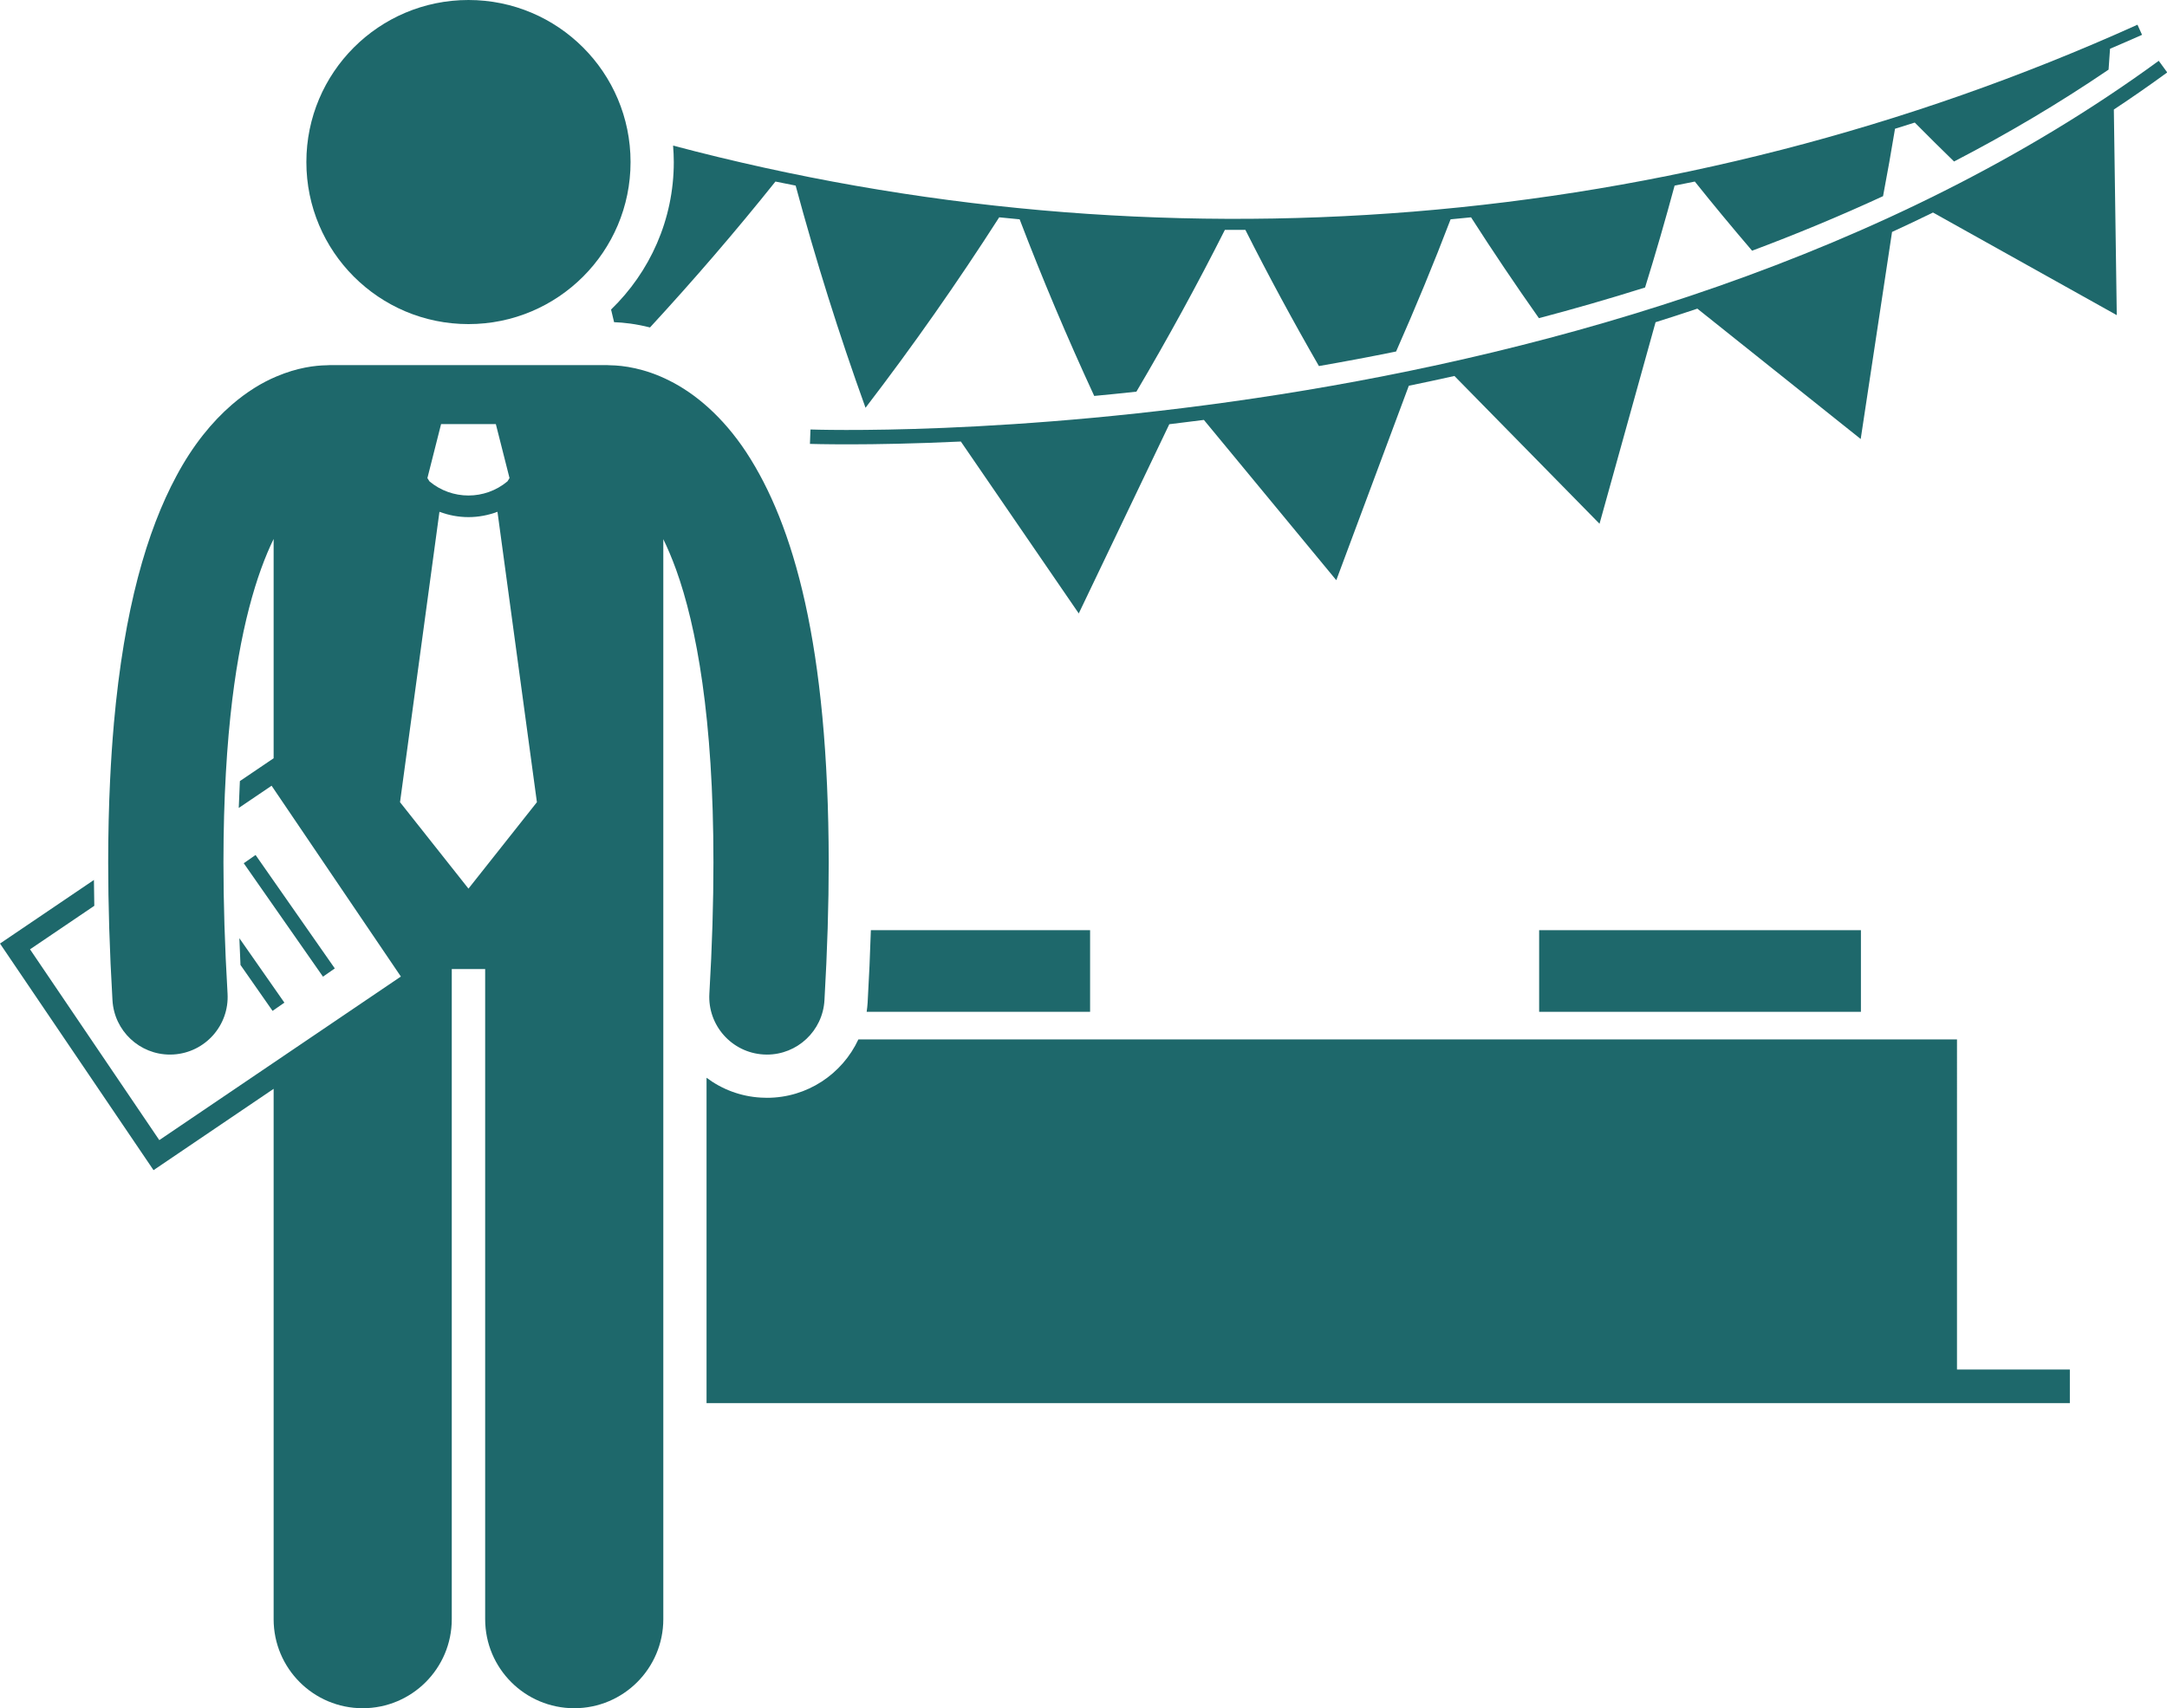 <?xml version="1.0" encoding="UTF-8" standalone="no"?><svg xmlns="http://www.w3.org/2000/svg" xmlns:xlink="http://www.w3.org/1999/xlink" fill="#1e686b" height="237.2" preserveAspectRatio="xMidYMid meet" version="1" viewBox="0.0 0.0 300.8 237.2" width="300.8" zoomAndPan="magnify"><g id="change1_1"><path d="M120.3,140.487h31.016v-11.334h-30.432c-0.1,3.267-0.25,6.636-0.45,10.086C120.409,139.661,120.36,140.077,120.3,140.487z" fill="inherit"/><path d="M106.463,152.426c-0.285,0-0.576-0.008-0.867-0.028c-2.82-0.163-5.406-1.167-7.521-2.755v45.177h189.24v-4.666h-15.666 V144.32H119.151C116.917,149.121,112.054,152.426,106.463,152.426z" fill="inherit"/><path d="M93.529,22.499c0,8.032-3.345,15.292-8.707,20.478c0.136,0.586,0.281,1.171,0.42,1.757c1.35,0.046,3.048,0.241,4.983,0.733 c6.086-6.603,11.897-13.358,17.414-20.259c0.934,0.199,1.871,0.372,2.805,0.562c2.781,10.314,6.006,20.607,9.699,30.848 c6.618-8.634,12.799-17.462,18.556-26.444c0.945,0.102,1.892,0.185,2.837,0.278c3.141,8.227,6.598,16.405,10.352,24.523 c1.894-0.178,3.846-0.375,5.855-0.593c4.371-7.406,8.467-14.897,12.28-22.462c0.949,0.004,1.898,0.004,2.848,0 c3.203,6.356,6.61,12.659,10.208,18.905c3.453-0.6,7.028-1.269,10.712-2.019c2.69-6.089,5.22-12.208,7.566-18.354 c0.946-0.093,1.894-0.176,2.839-0.278c3.02,4.713,6.162,9.382,9.421,14.003c4.831-1.276,9.754-2.689,14.734-4.258 c1.464-4.709,2.827-9.426,4.1-14.148c0.935-0.19,1.872-0.363,2.806-0.562c2.584,3.233,5.239,6.431,7.949,9.601 c6.064-2.269,12.145-4.788,18.179-7.572c0.591-3.122,1.149-6.242,1.661-9.361c0.914-0.287,1.83-0.564,2.742-0.859 c1.797,1.815,3.612,3.619,5.455,5.405c7.331-3.801,14.52-8.042,21.447-12.755c0.067-0.965,0.142-1.932,0.202-2.897 c1.482-0.642,2.97-1.269,4.444-1.935c-0.211-0.468-0.422-0.936-0.634-1.404C232.437,32.448,160.613,38.032,93.43,20.215 C93.489,20.97,93.529,21.729,93.529,22.499z" fill="inherit"/><path d="M177.736,54.754c-18.683,2.948-35.002,4.169-46.646,4.653c-11.645,0.482-18.571,0.225-18.59,0.227l-0.072,2 c0.023-0.006,7.927,0.283,20.947-0.329l16.367,23.87l12.568-26.273c1.576-0.188,3.174-0.385,4.801-0.597L185.49,80.56l10.068-27 c2.09-0.43,4.203-0.883,6.33-1.357l20.141,20.519l7.779-27.982c1.932-0.608,3.865-1.232,5.801-1.885l22.674,18.101l4.35-28.751 c1.902-0.871,3.795-1.773,5.684-2.697l25.51,14.248l-0.406-28.547c2.504-1.658,4.975-3.374,7.412-5.152l-1.18-1.615 C261.906,36.033,215.102,48.86,177.736,54.754z" fill="inherit"/><path d="M112.428 61.636L112.428 61.634 112.428 61.634z" fill="inherit"/><path d="M37.982,224.819c0,6.83,5.537,12.363,12.363,12.363c6.828,0,12.365-5.533,12.365-12.363v-90.271h4.635v90.271 c0,6.83,5.537,12.363,12.363,12.363c6.828,0,12.365-5.533,12.365-12.363v-98V107.88V74.861c0.592,1.216,1.189,2.61,1.779,4.237 c2.818,7.813,5.189,20.63,5.18,40.638c0.002,5.515-0.176,11.573-0.564,18.224c-0.258,4.41,3.111,8.195,7.521,8.451 c0.158,0.01,0.316,0.015,0.473,0.015c4.205,0,7.732-3.281,7.98-7.534c0.402-6.932,0.592-13.299,0.592-19.155 c-0.041-30.181-4.863-46.887-11.436-56.931c-3.285-4.987-7.129-8.185-10.678-9.956c-3.42-1.723-6.424-2.111-8.227-2.134 c-0.117-0.005-0.232-0.018-0.35-0.018H45.711c-0.116,0-0.23,0.012-0.345,0.018c-1.583,0.019-4.086,0.315-7.001,1.56 c-1.987,0.832-4.099,2.115-6.185,3.919c-2.725,2.356-5.402,5.602-7.695,9.901c-4.087,7.607-7.255,18.428-8.682,34.412 c-0.002,0.021,0,0.042-0.002,0.063c-0.218,2.456-0.391,5.042-0.519,7.751c-0.17,3.576-0.264,7.37-0.265,11.417 c0.002,5.854,0.189,12.221,0.596,19.155c0.248,4.251,3.775,7.532,7.98,7.532c0.156,0,0.314-0.005,0.473-0.014 c4.412-0.26,7.777-4.047,7.52-8.455c-0.391-6.65-0.568-12.705-0.568-18.219c0-4.497,0.12-8.623,0.336-12.42 c0.106-1.873,0.234-3.672,0.386-5.383c0-0.005,0.002-0.01,0.002-0.016c0.074-0.85,0.156-1.672,0.241-2.483 c1.265-12.052,3.655-19.788,6-24.602v30.448l-4.685,3.172c-0.063,1.221-0.114,2.464-0.156,3.729l4.558-3.086l17.945,26.494 l-33.533,22.711L4.168,131.811l8.922-6.043c-0.024-1.212-0.041-2.406-0.052-3.588L0,131.01l21.311,31.463l10.672-7.229l6-4.064 V224.819z M61.227,58.882h3.801h3.799l1.9,7.5l-0.289,0.456c-1.565,1.306-3.483,1.96-5.412,1.962 c-1.928-0.002-3.843-0.655-5.407-1.958l-0.292-0.46L61.227,58.882z M60.999,71.061c1.297,0.486,2.662,0.74,4.026,0.739h0.002 c0,0,0.004,0,0.006,0c1.363,0,2.726-0.254,4.021-0.74l5.474,40.322l-9.5,12l-9.5-12L60.999,71.061z" fill="inherit"/><circle cx="65.027" cy="22.5" fill="inherit" r="22.5"/><path d="M39.153 117.556H41.154V136.766H39.153z" fill="inherit" transform="rotate(-34.925 40.152 127.16)"/><path d="M33.227,130.268c0.045,1.227,0.095,2.46,0.154,3.714l4.453,6.376l1.641-1.145L33.227,130.268z" fill="inherit"/><path d="M213.648 129.153H258.314V140.487H213.648z" fill="inherit"/></g></svg>